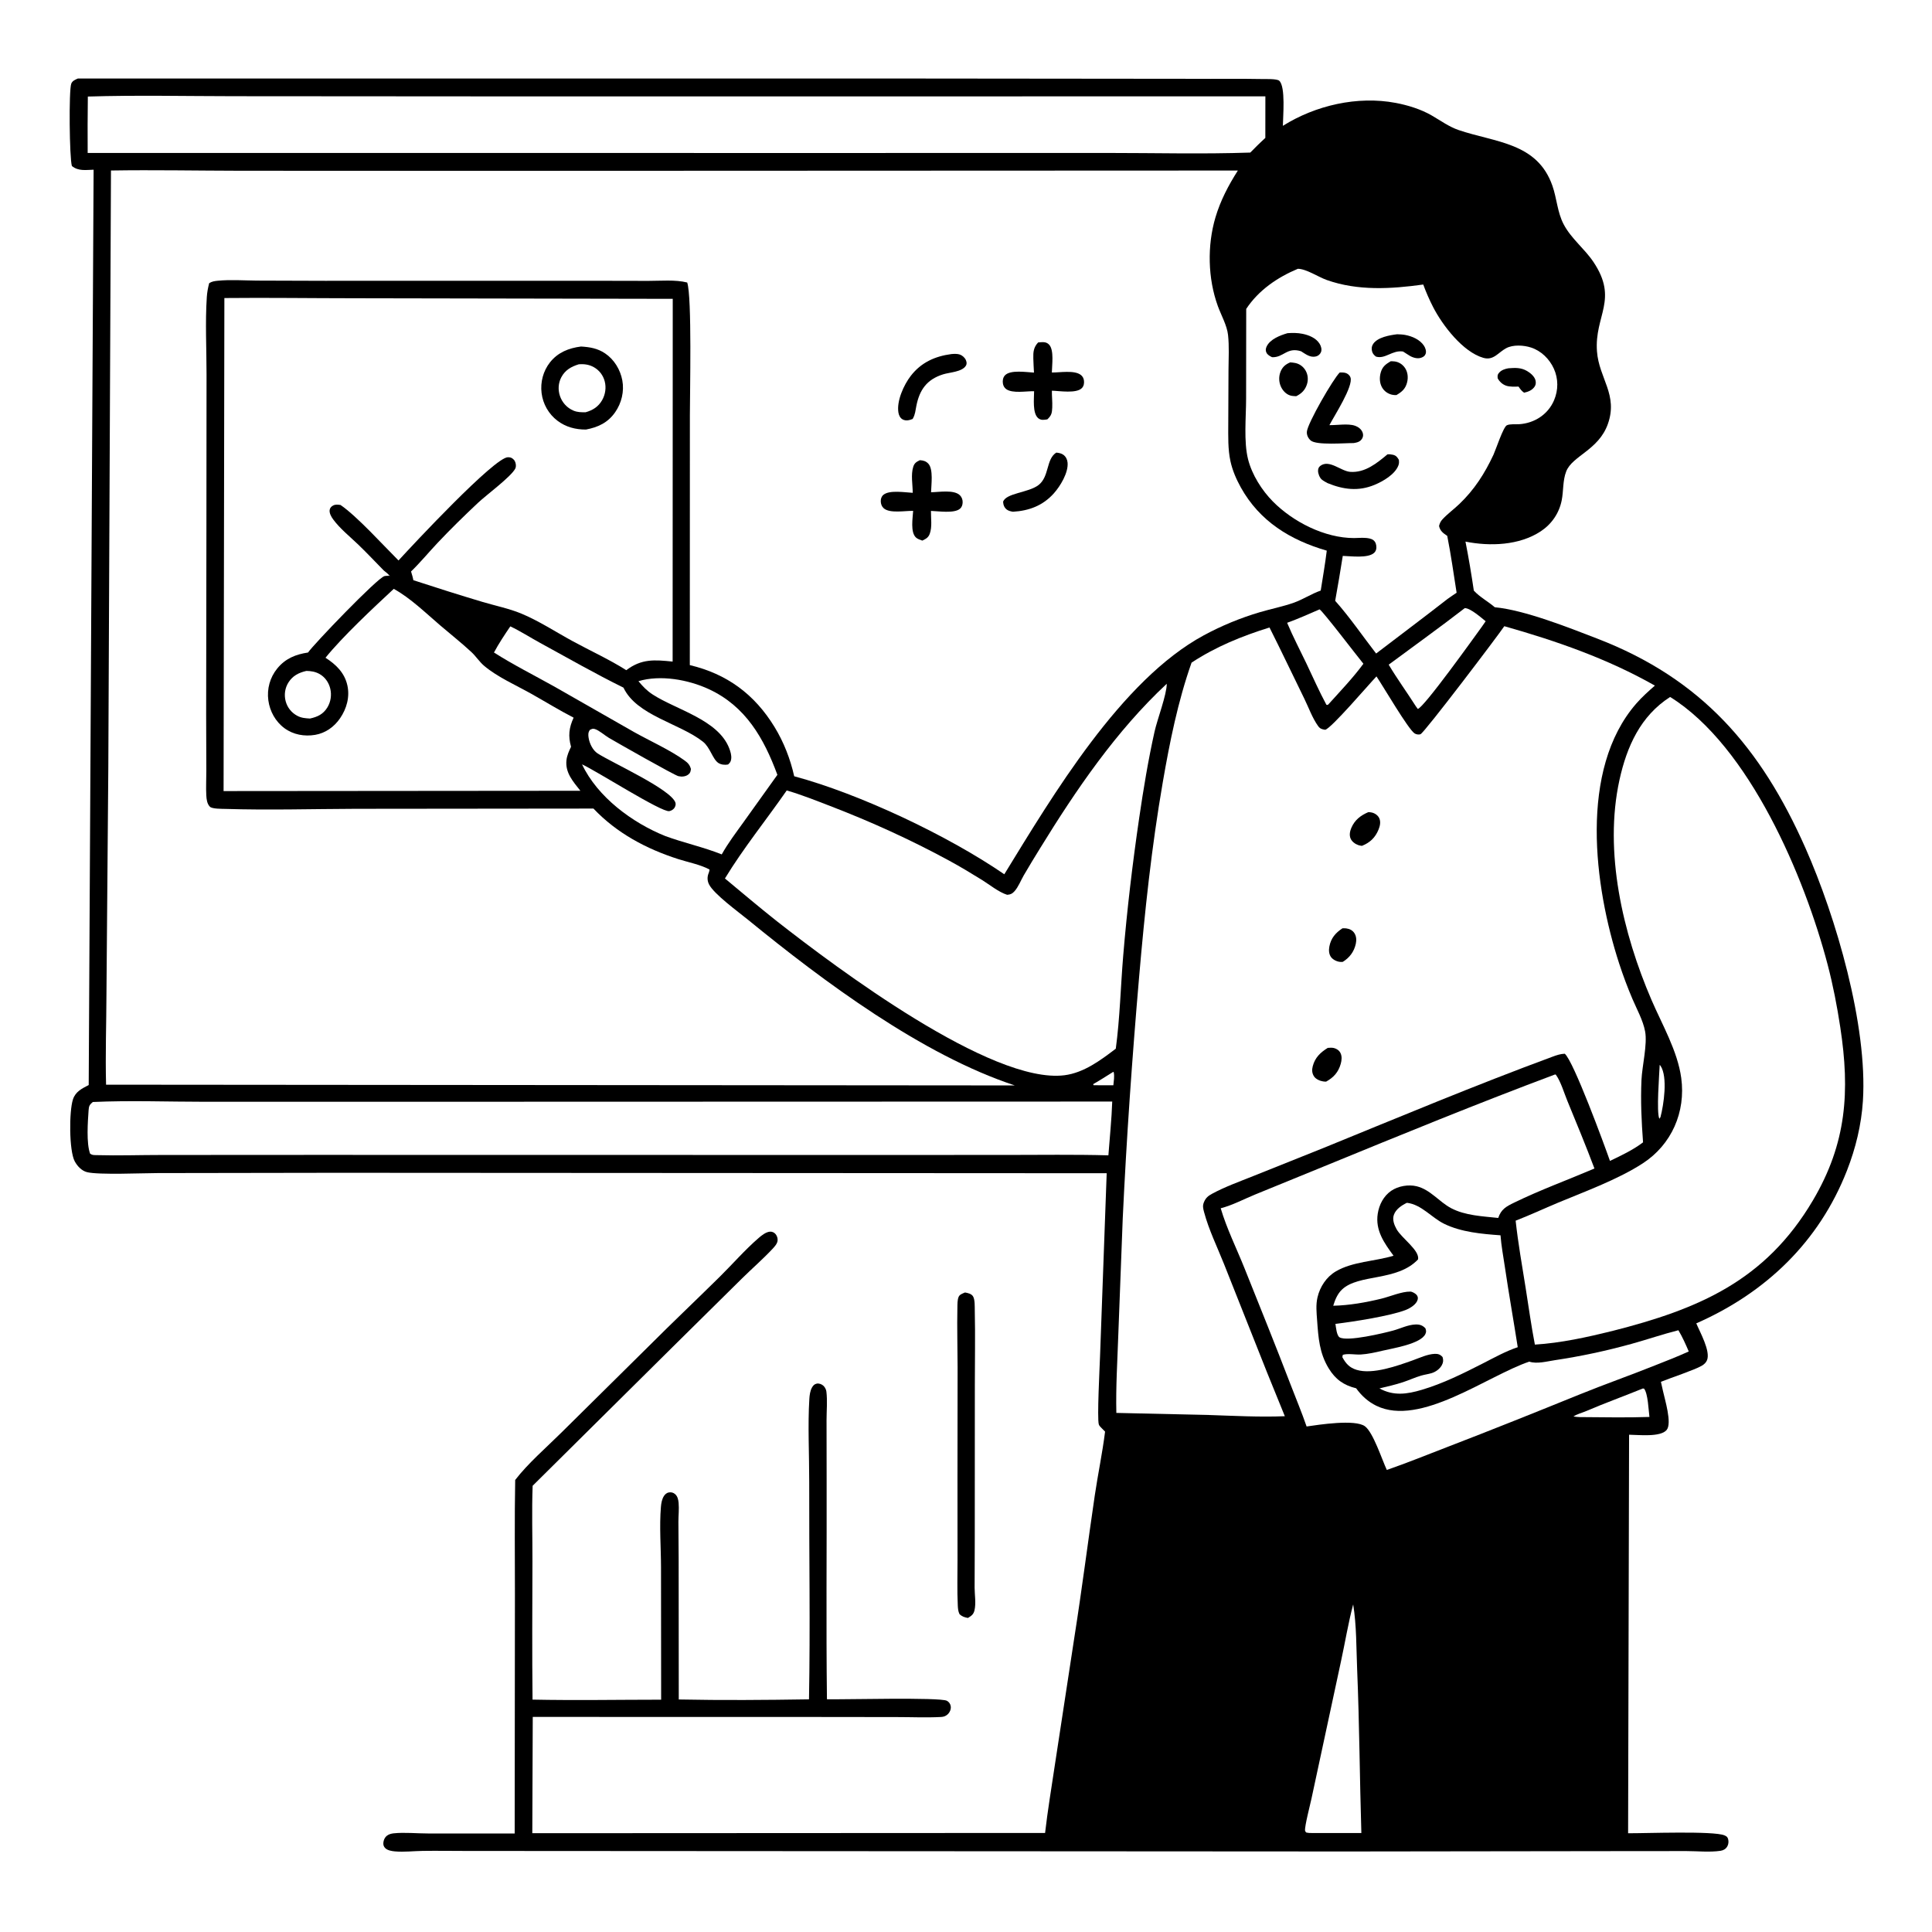 <?xml version="1.0" encoding="utf-8" ?>
<svg xmlns="http://www.w3.org/2000/svg" xmlns:xlink="http://www.w3.org/1999/xlink" width="1024" height="1024">
	<path fill="white" d="M0 0L1024 0L1024 1024L0 1024L0 0Z"/>
	<path d="M511.455 685.046C512.904 685.293 514.755 685.672 515.652 686.972C516.816 688.656 516.605 692.698 516.653 694.724C516.962 707.875 516.672 721.09 516.687 734.249L516.648 815.335L516.567 841.562C516.584 845.383 517.371 849.76 516.504 853.49C515.994 855.687 514.84 856.454 513.022 857.55C511.158 857.186 509.912 856.837 508.535 855.486C507.82 853.962 507.721 852.531 507.641 850.865C507.258 842.878 507.51 834.757 507.504 826.758L507.483 782.919L507.547 724.718C507.526 714.211 507.214 703.661 507.434 693.159C507.472 691.363 507.391 689.041 508.088 687.378C508.64 686.061 510.227 685.59 511.455 685.046Z"/>
	<path d="M41.256 41.616L480.721 41.619L632.443 41.77C644.639 41.864 656.853 41.655 669.045 41.886C670.719 41.917 676.796 41.693 678.011 42.784C681.489 45.906 679.984 62.004 679.948 66.697C697.243 55.824 719.525 50.716 739.749 54.542C746.174 55.757 753.026 57.867 758.713 61.13C763.379 63.807 767.947 67.169 773.062 68.915C792.492 75.547 814.733 75.459 822.788 98.394C825.16 105.149 825.403 112.454 828.767 118.879C832.741 126.47 839.789 131.751 844.521 138.791C857.988 158.825 845.021 167.2 846.428 186.226C847.488 200.571 857.76 209.193 852.168 224.812C847.24 238.579 833.351 241.576 830.117 249.874C828.235 254.703 828.735 260.208 827.722 265.256C826.36 272.039 822.392 277.789 816.641 281.596C805.273 289.123 789.685 289.648 776.729 287.063C778.435 295.681 779.872 304.344 781.158 313.035C784.285 316.45 788.719 318.795 792.267 321.854C808.092 323.33 831.618 332.705 846.551 338.462C901.914 359.804 933.344 396.219 956.945 449.518C973.111 486.026 989.929 543.516 987.379 583.532C986.575 596.137 983.534 608.64 978.94 620.388C964.158 658.192 935.893 685.214 899.061 701.41C901.055 706.164 906.639 716.036 904.781 720.871C904.267 722.208 903.171 723.178 901.964 723.882C898.167 726.096 885.191 730.41 880.319 732.382C880.701 734.015 881.07 735.65 881.421 737.291C882.353 741.646 886.307 754.323 883.372 757.895C880.119 761.856 868.348 760.477 863.446 760.43L862.928 971.658C871.826 971.734 908.37 970.315 914.036 972.793C915.117 973.266 915.641 973.625 915.957 974.821C916.284 976.058 916.14 977.546 915.492 978.651C914.675 980.043 913.404 980.748 911.86 980.975C906.148 981.813 899.645 981.114 893.835 981.108L855.924 981.14L714.238 981.321L246.82 981.042C239.233 981.037 231.634 980.905 224.048 981.018C219.214 981.09 214.153 981.7 209.342 981.28C207.676 981.135 205.374 980.774 204.144 979.501C203.578 978.914 203.222 978.2 203.184 977.394C203.11 975.809 203.735 974.071 204.985 973.04C205.989 972.211 207.344 971.84 208.617 971.704C214.413 971.087 221.048 971.794 226.923 971.781L272.795 971.793L272.918 844.974C272.925 824.798 272.685 804.588 273.062 784.416C279.854 775.587 289.532 767.245 297.492 759.363L343.841 713.522C356.23 701.117 368.98 689.056 381.458 676.734C388.274 670.004 394.866 662.406 402.089 656.161C403.661 654.802 405.921 652.985 408.091 652.805C409.22 652.711 410.374 653.24 411.086 654.12C411.874 655.094 412.272 656.356 412.135 657.609C411.956 659.233 410.461 660.847 409.393 661.985C404.277 667.439 398.526 672.418 393.197 677.682L357.61 712.85L282.311 787.492C281.814 800.758 282.239 814.172 282.203 827.458C282.136 851.921 281.988 876.371 282.259 900.834C304.945 901.291 327.724 900.881 350.419 900.87L350.351 830.768C350.337 820.213 349.421 809.061 350.309 798.575C350.471 796.658 350.849 794.555 351.906 792.907C352.467 792.032 353.401 791.217 354.433 791.031C355.723 790.799 356.885 791.069 357.875 791.965C359.15 793.118 359.534 794.915 359.68 796.553C359.973 799.82 359.578 803.27 359.57 806.563L359.697 825.733L359.76 900.76C382.718 901.229 405.826 901.043 428.788 900.688C429.489 862.35 428.82 823.875 428.902 785.523C428.932 771.284 428.09 755.256 428.98 741.271C429.1 739.4 429.416 737.128 430.342 735.462C430.919 734.424 431.582 733.661 432.775 733.379C434.041 733.08 435.473 733.622 436.394 734.451C437.224 735.197 437.87 736.466 438.003 737.558C438.587 742.356 438.091 747.836 438.088 752.689L438.133 783.262C438.236 822.376 437.823 861.534 438.3 900.641C446.548 900.859 498.229 899.493 501.867 901.449C502.975 902.045 503.694 903.057 503.902 904.301C504.167 905.878 503.42 907.6 502.26 908.657C501.228 909.596 500.157 909.96 498.8 910.033C491.011 910.451 482.963 910.078 475.146 910.084L425.744 910.024L282.372 910.004L282.131 971.638L553.917 971.504C555.282 959.528 557.307 947.594 559.068 935.667L569.512 867.323C573.431 842.481 576.58 817.511 580.253 792.631C581.92 781.338 584.304 770.091 585.715 758.78C585.084 758.157 584.454 757.534 583.845 756.889C583.32 756.334 582.605 755.703 582.386 754.946C581.439 751.677 582.837 724.78 583.033 719.176L586.568 621.839L178.057 621.606L83.481 621.755C75.84 621.766 52.33 622.797 46.169 621.279C43.293 620.569 40.929 618.026 39.59 615.494C36.594 609.828 36.587 589.039 38.668 582.694C40.028 578.547 43.411 576.971 47.018 575.086L49.612 89.95C45.502 90.067 41.467 90.796 38.102 87.987C36.801 83.778 36.426 47.827 37.771 44.345C38.365 42.807 39.871 42.247 41.256 41.616Z"/>
	<path fill="white" d="M590.073 568.088L590.324 568.382C590.733 570.64 590.33 572.957 590.101 575.224L579.647 575.195C579.452 574.993 579.585 575.154 579.437 574.601C583.043 572.538 586.546 570.282 590.073 568.088Z"/>
	<path fill="white" d="M879.673 564.403C879.823 564.57 879.998 564.718 880.122 564.905C884.046 570.786 881.799 585.727 880.079 592.107L879.501 592.961C877.853 589.703 879.473 569.303 879.673 564.403Z"/>
	<path fill="white" d="M870.732 735.931L871.375 736.006C873.465 738.535 873.763 747.454 874.239 751.013C861.971 751.44 849.65 751.151 837.375 751.087C836.206 751.07 835.119 750.936 833.964 750.771C835.872 749.473 838.486 748.848 840.615 747.936C850.541 743.685 860.727 740.012 870.732 735.931Z"/>
	<path fill="white" d="M162.385 355.601C164.799 355.638 167.072 355.989 169.216 357.159C172.218 358.797 174.248 361.685 175.043 364.982C175.859 368.363 175.314 372.062 173.473 375.021C171.25 378.596 168.262 379.97 164.287 380.84C161.87 380.697 159.767 380.554 157.594 379.406C154.502 377.772 152.286 374.999 151.392 371.614C150.501 368.24 151.032 364.614 152.912 361.668C155.195 358.089 158.379 356.529 162.385 355.601Z"/>
	<path fill="white" d="M699.409 322.973C701.288 324.102 719.321 347.776 722.63 351.804C717.127 359.279 710.565 366.139 704.348 373.027L703.738 373.621L703.032 373.56C699.148 366.377 695.877 358.879 692.356 351.514C688.953 344.396 685.255 337.377 682.209 330.097C688.046 327.993 693.714 325.431 699.409 322.973Z"/>
	<path fill="white" d="M776.336 322.335C779.162 322.173 785.13 327.418 787.434 329.273C786.789 330.269 786.105 331.225 785.408 332.185C781.416 337.688 754.588 375.245 751.442 375.746L750.374 374.266C745.689 366.886 740.511 359.797 736.038 352.29C749.494 342.312 763.069 332.588 776.336 322.335Z"/>
	<path fill="white" d="M717.212 850.368C719.033 861.499 718.851 873.675 719.32 884.933C720.524 913.777 720.663 942.691 721.548 971.553L695.54 971.541C694.366 971.569 693.421 971.518 692.278 971.245C692.087 970.912 691.745 970.628 691.704 970.246C691.451 967.842 694.47 956.402 695.117 953.275L710.728 880.643C712.925 870.6 714.572 860.293 717.212 850.368Z"/>
	<path fill="white" d="M745.674 637.514C753.371 638.364 758.71 645.351 765.455 648.652C774.464 653.062 785.456 654.032 795.301 654.734C795.716 660.298 796.793 665.957 797.607 671.482C799.699 685.695 802.218 699.847 804.434 714.043C798.107 716.147 791.94 719.589 786.016 722.608C775.489 727.973 764.962 733.255 753.587 736.629C745.714 738.964 738.632 739.997 731.135 735.884C735.325 734.887 739.601 733.916 743.687 732.561C746.891 731.499 750.005 730.051 753.234 729.102C755.059 728.566 756.976 728.338 758.791 727.789C760.984 727.125 763.124 725.563 764.225 723.527C765.005 722.085 765.073 720.873 764.604 719.3C763.488 717.956 762.233 717.511 760.522 717.568C756.6 717.696 752.442 719.709 748.756 721.019C740.754 723.863 727.547 728.676 719.01 726.043C715.202 724.869 713.325 722.714 711.467 719.314L711.711 718.082C714.426 717.254 718.316 718.09 721.251 717.916C725.039 717.691 729.059 716.788 732.746 715.909C738.087 714.635 753.069 712.333 755.497 707.029C756.053 705.815 755.872 705.249 755.523 704.066C754.02 702.439 752.478 701.929 750.284 702.003C746.173 702.141 742.328 704.145 738.408 705.219C733.349 706.605 714.183 711.189 710.049 708.842C708.43 707.923 708.087 703.385 707.808 701.671C716.589 700.669 737.329 697.434 745.206 694.244C747.45 693.335 750.777 691.349 751.402 688.781C751.65 687.763 751.413 686.956 750.725 686.206C750.069 685.492 748.483 684.595 747.537 684.576C742.987 684.485 736.713 687.21 732.168 688.318C723.896 690.333 715.152 691.881 706.638 692.07C707.6 688.957 708.847 685.818 711.241 683.521C720.063 675.056 740.387 679.318 751.569 667.539C752.664 662.816 742.828 656.217 740.23 651.526C738.978 649.267 737.865 646.473 738.778 643.896C739.859 640.845 742.91 638.857 745.674 637.514Z"/>
	<path fill="white" d="M270.476 331.987C275.852 334.535 281.051 337.895 286.289 340.757C300.916 348.749 315.503 357.1 330.45 364.458C337.446 379.293 360.282 383.364 372.611 393.143C376.391 396.141 377.711 402.408 380.762 404.394C382.194 405.325 384.256 405.538 385.881 405.205C386.947 404.234 387.347 403.721 387.549 402.258C387.805 400.399 387.14 398.245 386.473 396.537C380.57 381.432 358.447 376.198 346.005 368.146C342.86 366.11 340.755 363.885 338.388 361.04C350.023 357.546 364.808 360.228 375.672 365.256C395.217 374.301 404.865 391.285 412.034 410.673L394.061 435.787C390.071 441.357 385.875 446.854 382.539 452.85C372.862 448.976 362.454 446.735 352.63 443.131C335.188 436.118 316.719 422.507 308.489 405.12C316.052 408.534 350.778 430.745 354.767 429.919C355.932 429.678 357.094 428.953 357.653 427.867C358.037 427.121 358.254 426.235 357.992 425.429C355.692 418.352 324.29 404.219 316.737 399.321C314.149 397.642 312.431 393.997 311.973 391.044C311.726 389.455 311.68 388.195 312.66 386.851C313.687 386.371 314.116 386.046 315.285 386.403C317.554 387.094 320.542 389.795 322.717 391.077C326.876 393.528 357.406 410.896 359.601 411.395C361.36 411.796 363.421 411.634 364.878 410.462C365.973 409.581 365.996 408.864 366.206 407.582C365.575 405.353 364.625 404.363 362.775 403.016C355.361 397.619 344.328 392.633 336.098 388.022L293.808 363.888C283.081 357.892 272.195 352.446 261.815 345.843C264.4 341.014 267.41 336.515 270.476 331.987Z"/>
	<path fill="white" d="M49.157 584.086C68.984 583.179 89.181 583.969 109.046 583.964L228.536 583.954L589.503 583.85C589.197 593.327 588.162 602.889 587.47 612.354C569.466 611.86 551.386 612.141 533.373 612.142L441.108 612.159L166.627 612.117L85.797 612.162C74.29 612.156 62.637 612.573 51.155 612.243C49.73 612.202 48.921 612.298 47.761 611.483C45.699 605.886 46.531 594.585 46.955 588.512C47.116 586.21 47.416 585.61 49.157 584.086Z"/>
	<path fill="white" d="M824.22 569.483L824.641 569.616C827.287 573.319 828.974 579.215 830.735 583.485C835.638 595.379 840.55 607.295 845.094 619.332C830.999 625.351 816.349 630.685 802.579 637.395C798.28 639.489 795.663 640.899 794.091 645.54C785.861 644.648 776.534 644.299 769.091 640.34C762.705 636.942 758.111 630.491 750.822 628.737C746.493 627.695 741.071 628.621 737.379 631.145C733.326 633.915 730.969 638.523 730.231 643.289C728.862 652.131 733.678 658.854 738.611 665.557C728.78 668.562 716.887 668.609 707.981 673.883C702.996 676.835 699.606 682.02 698.302 687.612C697.361 691.643 697.803 695.738 698.097 699.814C698.76 709.019 699.298 717.135 704.21 725.214C707.779 731.086 712.175 734.208 718.786 735.822C721.603 739.741 725.128 742.959 729.486 745.082C752.813 756.444 788.268 729.205 810.546 721.691C814.56 723.046 819.884 721.56 823.991 720.945C837.977 718.849 851.289 716.005 864.929 712.224C873.178 709.937 881.289 707.144 889.588 705.058C891.727 708.643 893.439 712.47 895.07 716.306C889.17 718.988 883.152 721.342 877.121 723.712C863.937 728.996 850.526 733.693 837.366 739.034C813.853 748.576 790.324 758.011 766.638 767.121C756.138 771.16 745.667 775.43 735.036 779.103C732.459 773.57 727.813 759.201 723.458 755.966C718.268 752.111 698.933 755.14 692.526 756.065C689.949 748.574 686.847 741.187 684.009 733.784C676.094 713.136 667.813 692.654 659.591 672.128C655.419 661.713 650.172 651.147 646.998 640.41C653.164 638.835 659.285 635.559 665.209 633.132L701.968 618.113C742.498 601.497 783.192 584.823 824.22 569.483Z"/>
	<path fill="white" d="M46.557 51.173C72.246 50.374 98.131 50.966 123.836 50.991L260.516 51.085L670.675 51.073L670.653 73.093C669.294 74.31 667.993 75.608 666.668 76.864L662.668 80.867C637.492 81.735 612.047 81.056 586.848 81.067L445.548 81.091L46.467 81.071C46.424 71.103 46.406 61.141 46.557 51.173Z"/>
	<path fill="white" d="M687.903 142.464C692.373 142.51 698.751 146.817 703.141 148.38C719.673 154.264 737.298 153.162 754.348 150.806C755.839 154.869 757.608 158.91 759.582 162.759C764.517 172.385 775.344 186.566 786.208 189.668C791.589 191.204 793.955 186.919 798.24 184.584C801.93 182.573 807.599 182.934 811.483 184.201C816.901 185.969 821.248 190.274 823.581 195.418C826.004 200.758 825.969 206.754 823.685 212.142C820.488 219.684 813.261 224.322 805.204 224.836C803.363 224.953 800.262 224.621 798.64 225.414C796.75 226.338 792.746 238.513 791.583 240.999C786.921 250.969 781.496 259.477 773.529 267.1C770.655 269.849 767.299 272.298 764.593 275.191C763.541 276.316 763.1 277.297 762.727 278.774C763.27 281.411 764.895 282.573 767.069 284.034C769.043 294.009 770.453 304.119 772.035 314.163C770.418 315.208 768.848 316.334 767.263 317.427C754.749 327.211 741.988 336.719 729.376 346.381C722.243 337.161 715.419 327.134 707.674 318.445C709.121 310.524 710.428 302.587 711.7 294.637C715.918 294.755 725.063 296.026 728.314 293.019C729.108 292.284 729.487 291.319 729.507 290.252C729.535 288.797 729.171 287.315 727.989 286.352C725.711 284.498 720.461 285.18 717.634 285.18C702.149 285.177 685.384 276.646 674.656 265.803C668.784 259.868 663.569 251.594 661.507 243.454C659.13 234.066 660.457 221.036 660.46 211.271L660.518 163.735C667.037 153.836 677.096 146.976 687.903 142.464Z"/>
	<path d="M799.512 195.192C803.122 194.929 806.122 194.756 809.363 196.636C811.194 197.698 813.548 199.678 813.918 201.902C814.117 203.095 813.987 204.124 813.246 205.115C811.869 206.954 809.952 207.654 807.801 208.135C806.46 207.218 805.76 206.214 804.864 204.901C802.814 204.939 800.319 205.09 798.355 204.442C796.4 203.796 794.708 202.278 793.791 200.47C793.723 199.103 793.607 198.635 794.577 197.522C795.8 196.116 797.746 195.487 799.512 195.192Z"/>
	<path d="M737.098 191.47C737.817 191.481 738.537 191.479 739.251 191.576C741.45 191.878 743.382 193.134 744.632 194.957C746.162 197.188 746.44 200.025 745.807 202.612C744.965 206.05 743.069 207.683 740.117 209.407C739.29 209.405 738.521 209.397 737.713 209.195C735.537 208.649 733.694 207.366 732.556 205.416C731.18 203.057 731.077 200.119 731.794 197.531C732.671 194.367 734.365 193.083 737.098 191.47Z"/>
	<path d="M683.848 192.063C684.739 192.138 685.645 192.212 686.522 192.395C688.81 192.874 690.726 194.277 691.919 196.278C693.242 198.498 693.494 201.158 692.734 203.615C691.779 206.703 689.854 208.606 687.014 209.998C685.912 209.943 684.727 209.917 683.675 209.557C681.477 208.805 679.792 206.909 678.868 204.829C677.772 202.362 677.715 199.449 678.738 196.949C679.771 194.427 681.395 193.094 683.848 192.063Z"/>
	<path d="M740.485 177.166C741.873 177.198 743.384 177.271 744.756 177.522C748.453 178.201 752.584 179.977 754.718 183.229C755.492 184.407 756.112 186.138 755.62 187.537C755.219 188.679 754.378 189.201 753.288 189.594C751.2 190.348 748.596 189.499 746.842 188.353C745.778 187.657 744.697 186.99 743.623 186.309C737.918 185.45 734.201 190.499 729.274 189.002C728.16 188.151 727.366 187.242 727.134 185.816C726.909 184.432 727.054 183.399 727.843 182.232C730.206 178.737 736.559 177.655 740.485 177.166Z"/>
	<path d="M682.413 176.587C685.089 176.41 687.688 176.392 690.331 176.925C693.747 177.612 697.506 179.12 699.429 182.213C700.182 183.423 700.713 185.223 700.16 186.607C699.713 187.723 698.706 188.624 697.532 188.919C694.465 189.689 692.029 187.703 689.589 186.181C682.055 183.796 680.318 189.62 674.211 189.318C673.067 188.752 671.891 188.15 671.261 186.957C670.686 185.87 670.828 184.757 671.326 183.688C673.161 179.745 678.527 177.736 682.413 176.587Z"/>
	<path d="M735.371 240.832C736.342 240.717 737.296 240.816 738.247 241.032C739.956 241.42 740.564 242.265 741.426 243.708C741.543 244.798 741.585 245.605 741.193 246.65C739.393 251.445 733.068 255.102 728.499 256.998C719.945 260.546 711.928 259.467 703.641 256.065C702.588 255.502 701.469 254.92 700.549 254.149C699.439 253.218 698.575 250.999 698.594 249.544C698.608 248.479 698.898 247.609 699.771 246.94C704.521 243.303 710.734 249.757 715.683 250.099C723.537 250.641 729.736 245.515 735.371 240.832Z"/>
	<path d="M710.092 197.429C711.042 197.428 712.087 197.39 713.013 197.619C714.245 197.923 715.343 198.849 715.776 200.048C717.428 204.63 707.11 220.516 704.617 225.329C708.637 225.417 714.489 224.361 718.161 225.647C719.907 226.258 721.513 227.422 722.195 229.208C722.624 230.33 722.562 231.471 721.927 232.501C720.875 234.208 719.298 234.527 717.488 234.839C713.011 234.782 697.693 236.134 694.679 233.448C693.366 232.277 692.56 230.664 692.664 228.875C692.919 224.495 706.707 200.643 710.092 197.429Z"/>
	<path fill="white" d="M618.403 362.411C618.427 368.126 613.407 381.197 611.944 387.745C608.605 402.69 606.03 418.276 603.811 433.431C600.249 457.749 597.337 482.256 595.305 506.749C593.959 522.979 593.568 539.701 591.393 555.822C583.385 561.923 574.468 568.604 564.177 569.905C525.492 574.793 442.866 512.602 412.155 488.574C402.694 481.127 393.502 473.293 384.23 465.61C394.037 449.482 406.207 434.489 416.975 418.963C424.791 421.21 432.452 424.294 440.041 427.213C461.635 435.519 482.614 445.052 502.958 456.094C508.858 459.296 514.656 462.788 520.361 466.324C524.43 468.846 529.324 472.859 533.799 474.26C535.565 474.158 536.533 473.685 537.694 472.391C539.784 470.061 541.033 466.679 542.603 463.97C545.397 459.147 548.32 454.393 551.241 449.645C570.335 418.609 591.621 387.357 618.403 362.411Z"/>
	<path fill="white" d="M885.203 369.407C927.351 395.568 956.606 465.22 968.687 511.276C971.564 522.243 973.687 533.301 975.392 544.506C980.549 578.409 978.813 605.889 960.838 636.302C935.659 678.905 900.209 693.849 854.646 705.424C841.292 708.724 827.27 711.826 813.517 712.669C811.581 702.702 810.208 692.551 808.606 682.52C806.722 670.722 804.619 658.862 803.32 646.985C810.953 644.027 818.422 640.52 825.988 637.376C840.404 631.388 857.777 625.018 870.736 616.58C885.991 606.646 893.548 589.404 891.093 571.362C889.142 557.02 880.972 543.113 875.289 529.903C860.154 494.72 849.975 451.505 858.355 413.363C862.249 395.641 869.511 379.469 885.203 369.407Z"/>
	<path fill="white" d="M118.923 157.967C141.957 157.731 165.015 158.076 188.053 158.082L356.568 158.391L356.509 350.653C346.932 349.678 340.057 349.071 331.946 355.214C323.032 349.559 313.018 344.99 303.702 339.933C294.744 335.071 285.454 328.961 276.057 325.109C269.727 322.514 262.342 320.997 255.757 319.033C243.465 315.367 231.283 311.503 219.092 307.52C218.813 305.949 218.315 304.425 217.867 302.896C222.766 298.142 227.164 292.805 231.846 287.829C238.755 280.487 246.061 273.364 253.406 266.455C257.753 262.367 270.684 252.826 273.054 248.46C273.275 248.054 273.352 247.732 273.413 247.248C273.554 246.122 273.161 244.509 272.335 243.655C271.341 242.629 270.631 242.349 269.208 242.349C262.094 242.349 218.969 288.586 211.218 297.062C203.128 289.013 189.273 273.669 180.493 267.651C179.124 267.461 177.826 267.253 176.531 267.946C175.582 268.454 174.859 269.241 174.717 270.338C174.495 272.036 175.601 273.93 176.553 275.24C180.102 280.124 185.661 284.579 190.02 288.781C194.605 293.2 198.946 297.829 203.408 302.37C204.622 303.284 205.631 304.141 206.623 305.295L205.428 304.961L205.977 305.224C205.22 305.155 204.581 305.188 203.826 305.339C200.173 306.073 165.692 342.083 163.28 345.845C156.739 346.822 151.29 349.006 146.966 354.29C143.086 359.032 141.401 365.128 142.224 371.194C143.012 377.004 146.026 382.478 150.778 385.97C155.461 389.411 161.356 390.452 167.031 389.491C172.517 388.562 177.088 385.284 180.216 380.743C183.745 375.621 185.489 369.361 184.103 363.21C182.599 356.532 178.046 352.167 172.52 348.621C181.701 337.26 197.74 322.314 208.702 312.108C217.594 317.007 225.712 324.968 233.409 331.543C238.858 336.197 244.584 340.724 249.832 345.586C252.293 347.866 254.079 350.771 256.651 352.94C263.625 358.822 273.395 363.13 281.401 367.612C288.951 371.838 296.34 376.42 304.032 380.376C301.522 385.829 301.091 390.101 302.665 395.818C301.581 398.035 300.541 400.351 300.25 402.825C299.461 409.528 303.75 414.233 307.61 419.125L118.502 419.287L118.923 157.967Z"/>
	<path d="M307.945 183.664C312.6 183.944 316.727 184.618 320.702 187.297C325.534 190.553 328.781 195.914 329.842 201.607C330.932 207.451 329.435 213.63 326.051 218.487C322.196 224.02 316.983 226.468 310.563 227.672C305.052 227.693 299.932 226.374 295.476 223.007C290.805 219.476 287.766 214.134 287.05 208.327C286.338 202.546 287.9 196.613 291.525 192.032C295.683 186.779 301.49 184.476 307.945 183.664Z"/>
	<path fill="white" d="M306.741 193.088C309.628 192.849 312.272 193.205 314.818 194.651C317.622 196.244 319.65 198.897 320.486 202.011C321.396 205.402 320.87 209.079 319.124 212.117C317.12 215.605 314.178 217.44 310.392 218.503C308.118 218.53 306.058 218.53 303.931 217.628C300.556 216.196 297.998 213.405 296.808 209.946C295.68 206.668 295.872 203.033 297.508 199.96C299.554 196.117 302.722 194.344 306.741 193.088Z"/>
	<path fill="white" d="M797.31 331.899C824.971 339.726 852.055 349.156 877.127 363.387C873.668 366.407 870.243 369.468 867.225 372.94C836.765 407.972 844.89 469.859 858.205 510.732C860.252 517.016 862.606 523.308 865.192 529.388C867.526 534.878 870.839 540.774 871.942 546.656C873.231 553.531 870.36 564.935 870.018 572.364C869.505 583.507 870.027 594.345 870.852 605.462C865.605 609.48 859.252 612.462 853.315 615.309C850.232 606.52 834.039 562.459 829.366 558.5C827.11 558.551 824.98 559.292 822.88 560.067C781.823 575.218 741.269 592.216 700.751 608.74L664.139 623.38C656.936 626.272 649.318 628.993 642.484 632.689C640.332 633.852 639.092 634.859 638.121 637.165C637.304 639.105 637.662 640.475 638.182 642.434C640.642 651.709 645.251 661.146 648.805 670.081L671.538 727.364L680.988 750.62C667.585 751.167 653.944 750.408 640.538 749.973L591.69 748.87C591.371 735.303 592.234 721.393 592.709 707.815L595.071 645.858C597.076 603.091 600.081 560.535 603.75 517.879C606.724 483.312 610.374 448.86 616.288 414.659C619.99 393.251 624.309 371.727 631.559 351.2C644.483 342.721 658.187 337.159 672.859 332.582C679.14 345.043 685.098 357.671 691.255 370.194C693.543 374.847 695.614 380.681 698.633 384.839C699.659 386.251 700.656 386.561 702.372 386.794C705.535 386.185 725.659 362.547 729.561 358.506C733.195 363.896 746.374 386.482 749.746 388.711C750.563 389.251 751.948 389.503 752.894 389.149C754.934 388.385 794.17 336.63 797.31 331.899Z"/>
	<path d="M711.516 492.028C712.154 492.016 712.867 491.972 713.505 492.059C715.315 492.308 716.875 493.06 717.88 494.625C718.952 496.293 719.015 498.366 718.599 500.255C717.683 504.417 715.301 507.602 711.704 509.801C711.058 509.85 710.97 509.878 710.249 509.818C708.578 509.678 706.514 508.671 705.506 507.317C704.312 505.716 704.232 503.581 704.585 501.693C705.413 497.268 707.861 494.432 711.516 492.028Z"/>
	<path d="M725.264 430.442C726.013 430.483 726.187 430.468 726.989 430.636C728.705 430.994 730.422 432.168 731.102 433.809C731.897 435.727 731.401 437.85 730.651 439.694C728.904 443.987 726.101 446.621 721.868 448.317C721.243 448.229 720.613 448.157 720.011 447.954C718.345 447.393 716.577 446.136 715.856 444.485C715.059 442.66 715.48 440.548 716.234 438.789C718.029 434.593 721.179 432.182 725.264 430.442Z"/>
	<path d="M703.739 555.401C704.794 555.312 705.999 555.225 707.031 555.483C708.478 555.845 709.774 556.734 710.458 558.078C711.358 559.849 711.148 561.989 710.625 563.839C709.362 568.3 706.856 571.08 702.87 573.285C702.147 573.266 702.042 573.281 701.251 573.167C699.607 572.932 697.407 571.962 696.47 570.527C695.349 568.81 695.277 567.031 695.787 565.094C696.992 560.515 699.855 557.82 703.739 555.401Z"/>
	<path fill="white" d="M58.816 90.367C81.481 90.006 104.227 90.455 126.899 90.498L252.771 90.554L656.091 90.386C651.104 98.222 646.867 106.27 644.218 115.214C639.799 130.137 640.155 147.554 645.476 162.215C647.227 167.037 650.347 172.502 650.892 177.57C651.539 183.586 651.179 189.846 651.131 195.898L651.007 224.747C651.004 231.286 650.764 238.061 652.169 244.481C653.23 249.33 655.263 254.03 657.668 258.354C667.667 276.33 683.889 286.257 703.212 291.859C702.353 298.928 701.117 305.974 700.013 313.009C695.022 314.753 690.565 317.757 685.605 319.499C679.837 321.523 673.676 322.727 667.801 324.461C657.494 327.502 647.47 331.63 638.014 336.744C594.11 360.486 557.796 421.891 532.3 463.383C502.481 442.892 455.713 420.79 420.945 411.435C418.904 402.271 415.402 393.309 410.503 385.293C399.917 367.974 385.279 357.181 365.616 352.518L365.652 220.111C365.638 209.252 366.815 157.138 364.229 149.733C357.948 148.141 350.05 148.89 343.576 148.874L312.052 148.809L172.25 148.835L136.18 148.721C129.371 148.667 122.217 148.129 115.455 148.797C113.791 148.961 112.281 149.155 110.865 150.102C110.24 152.501 109.781 154.923 109.616 157.399C108.716 170.888 109.481 184.923 109.471 198.458L109.403 280.497L109.267 378.856L109.357 408.537C109.374 412.869 109.104 417.297 109.344 421.61C109.457 423.646 109.748 426.078 111.262 427.585C112.464 428.781 117.707 428.684 119.479 428.739C142.373 429.454 165.498 428.766 188.407 428.685L314.545 428.556C326.929 441.613 342.551 449.912 359.494 455.346C364.782 457.043 371.22 458.245 376.072 460.869C376.003 461.453 375.912 461.962 375.7 462.512C375.635 462.681 375.565 462.847 375.503 463.016C374.795 464.918 374.878 466.879 375.783 468.7C378.366 473.903 391.391 483.349 396.447 487.48C436.461 520.177 488.782 559.146 537.867 575.302L56.219 574.904C55.801 558.864 56.372 542.648 56.425 526.591L57.412 406.534L58.816 90.367Z"/>
	<path d="M559.848 239.893C561.168 240.014 562.6 240.277 563.679 241.103C564.996 242.112 565.683 243.574 565.836 245.202C566.336 250.504 561.965 257.704 558.515 261.539C552.708 267.993 545.421 270.738 536.879 271.233C535.824 271.066 534.549 270.775 533.684 270.133C532.283 269.093 531.764 267.631 531.664 265.956C533.195 261.303 545.028 261.18 550.357 257.145C556.277 252.662 554.341 243.366 559.848 239.893Z"/>
	<path d="M504.276 187.657C505.679 187.551 507.402 187.443 508.75 187.921C510.056 188.385 511.417 189.57 511.95 190.896C512.386 191.981 512.541 192.9 511.872 193.931C509.788 197.144 503.338 197.329 499.928 198.387C491.255 201.077 487.353 206.627 485.681 215.172C485.234 217.457 485.079 219.6 483.922 221.688C483.851 221.816 483.774 221.941 483.701 222.067C481.992 222.74 480.177 223.23 478.435 222.305C477.091 221.592 476.406 220.076 476.174 218.639C475.181 212.499 479.025 204 482.738 199.204C488.223 192.119 495.544 188.82 504.276 187.657Z"/>
	<path d="M550.235 181.5C550.621 181.464 551.008 181.427 551.395 181.399C553.202 181.271 554.77 181.271 556.098 182.728C558.765 185.654 557.542 193.691 557.507 197.435C561.686 197.499 569.278 196.073 572.796 198.673C573.743 199.373 574.32 200.392 574.496 201.547C574.714 202.981 574.504 204.554 573.467 205.649C570.551 208.728 561.521 207.171 557.522 207.079C557.479 210.031 557.846 212.991 557.714 215.939C557.582 218.907 557.333 220.195 555.12 222.267C553.411 222.566 551.695 222.866 550.24 221.619C547.15 218.97 548.081 211.185 548.094 207.362C544.033 207.235 536.659 208.695 533.264 206.202C532.364 205.541 531.788 204.524 531.589 203.437C531.314 201.934 531.523 200.208 532.569 199.025C535.395 195.832 544.099 197.288 548.032 197.486C547.895 194.98 547.749 192.469 547.68 189.96C547.586 186.535 547.832 184.059 550.235 181.5Z"/>
	<path d="M487.543 243.912C489.343 244.03 490.761 244.395 492.03 245.751C494.794 248.707 493.56 257.13 493.484 260.904C497.562 260.867 505.599 259.385 508.781 262.514C509.755 263.471 510.283 264.917 510.222 266.282C510.162 267.639 509.834 268.777 508.756 269.682C505.707 272.241 497.222 270.897 493.427 270.795C493.375 274.649 494.143 279.276 492.777 282.937C492.013 284.985 490.742 285.606 488.847 286.532C487.726 286.121 486.364 285.72 485.477 284.892C482.446 282.063 483.76 274.615 483.988 270.778C479.843 270.644 471.555 272.285 468.349 269.351C467.331 268.419 466.87 267.118 466.828 265.766C466.788 264.446 467.165 263.16 468.207 262.284C471.442 259.561 479.808 261.023 483.767 261.206C483.748 256.821 482.699 251.62 484.047 247.393C484.691 245.374 485.771 244.78 487.543 243.912Z"/>
</svg>
